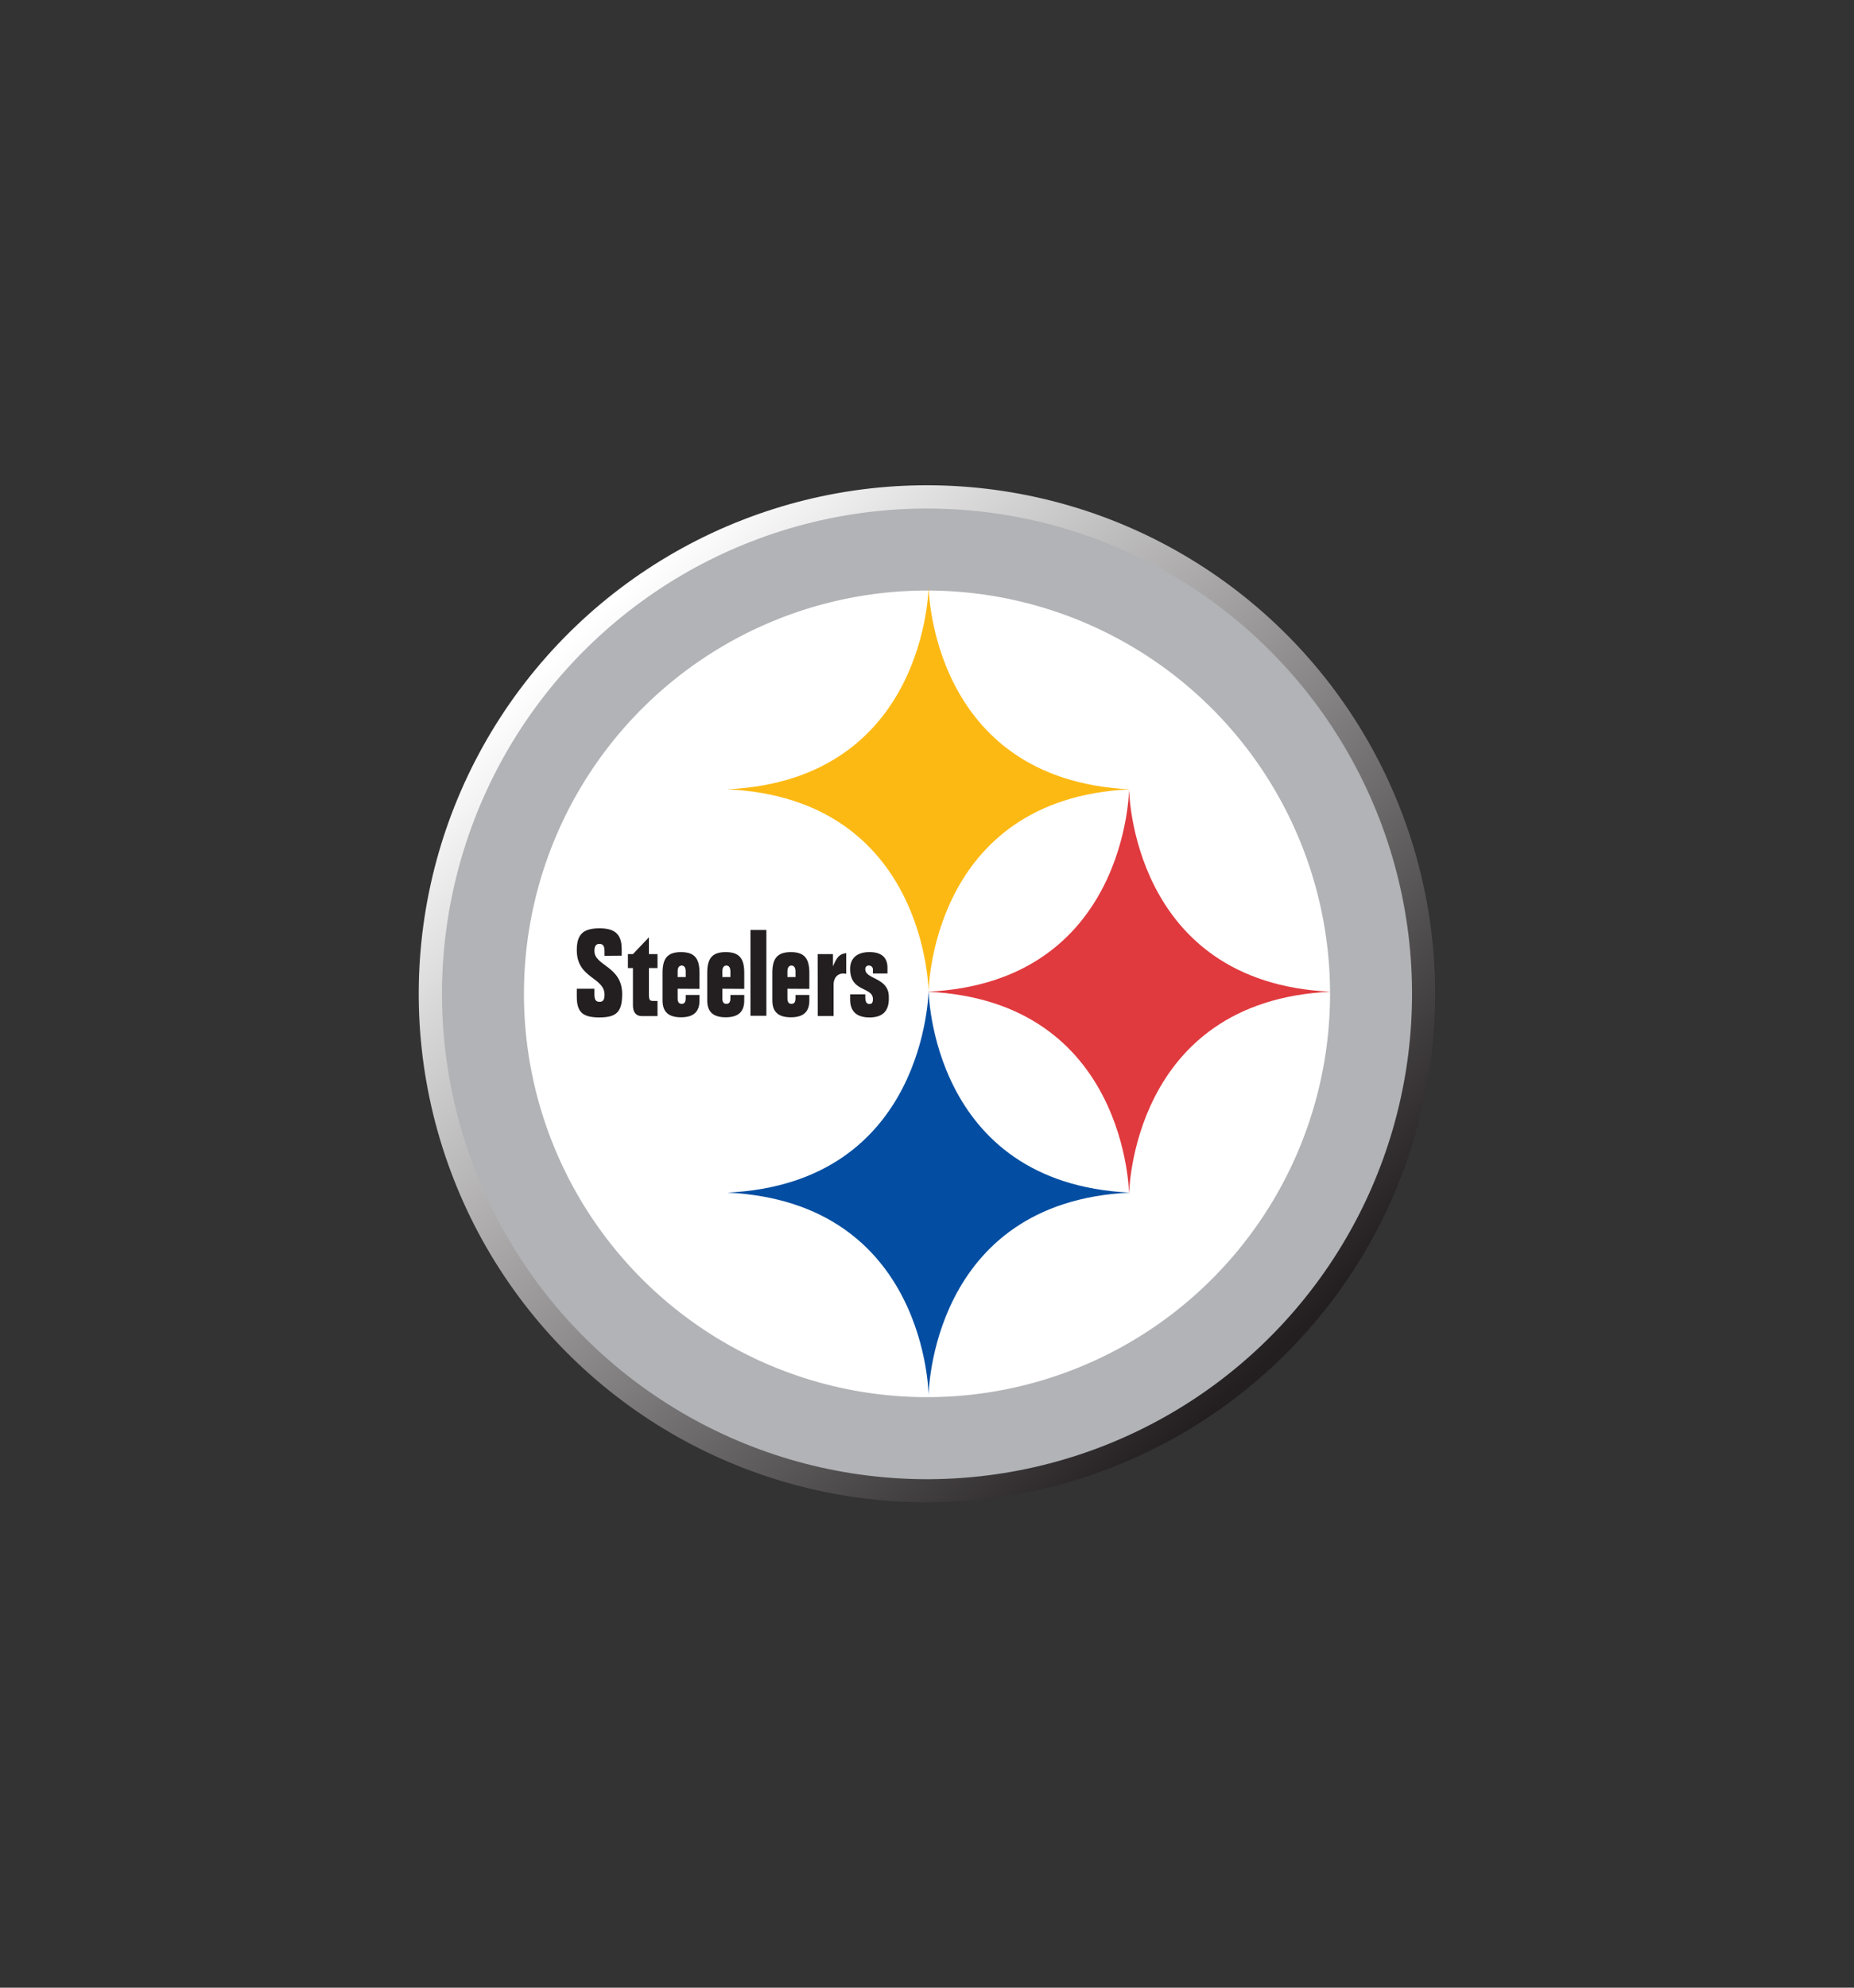 <svg id="Layer_1" data-name="Layer 1" xmlns="http://www.w3.org/2000/svg" xmlns:xlink="http://www.w3.org/1999/xlink" viewBox="0 0 280 300"><rect x="0" y="0" width="280" height="300" fill="#333333" stroke="none"/><defs><style>.cls-1{fill:url(#linear-gradient);}.cls-2{fill:#b1b3b6;}.cls-3{fill:#fff;}.cls-4{fill:#034ea2;}.cls-5{fill:#fdb913;}.cls-6{fill:#e03a3e;}.cls-7{fill:#231f20;}</style><linearGradient id="linear-gradient" x1="88.17" y1="94.8" x2="191.59" y2="204.95" gradientTransform="translate(267.2 -11) rotate(81.34)" gradientUnits="userSpaceOnUse"><stop offset="0" stop-color="#fff"/><stop offset="1" stop-color="#231f20"/></linearGradient></defs><title>steelers logo</title><circle class="cls-1" cx="140" cy="150" r="76.75" transform="translate(-29.38 265.81) rotate(-81.34)"/><circle class="cls-2" cx="140" cy="150" r="73.25" transform="translate(-29.77 265.23) rotate(-81.14)"/><path class="cls-3" d="M200.87,150A60.87,60.87,0,1,1,140,89.13,60.86,60.86,0,0,1,200.87,150Z"/><path class="cls-4" d="M109.84,180c30.13-1.41,30.4-30.58,30.4-30.58s.27,29.17,30.4,30.58c-30.13,1.42-30.4,30.59-30.4,30.59S140,181.43,109.84,180Z"/><path class="cls-5" d="M109.84,119.13c30.13-1.42,30.4-30.58,30.4-30.58s.27,29.16,30.4,30.58c-30.13,1.42-30.4,30.58-30.4,30.58S140,120.55,109.84,119.13Z"/><path class="cls-6" d="M140.11,149.68c30.14-1.41,30.41-30.58,30.41-30.58s.27,29.17,30.4,30.58c-30.13,1.42-30.4,30.59-30.4,30.59S170.25,151.1,140.11,149.68Z"/><path class="cls-7" d="M91.3,144.26v-.73c0-.74-.24-1.07-.76-1.07s-.77.31-.77,1.07c0,2.27,4.19,2.27,4.19,6.5,0,2.7-.84,3.53-3.44,3.53-2.43,0-3.41-.72-3.41-3.12v-1.21h2.66v.91c0,.74.24,1.07.77,1.07s.76-.31.76-1.07c0-2.69-4.19-2.42-4.19-6.73,0-2.32.88-3.3,3.43-3.3,2.26,0,3.35.83,3.35,3.13v1Z"/><path class="cls-7" d="M98,141.47V144h1.3v2.11H98v3.8c0,1,.1,1.16.64,1.16h.66v2.29H96.93c-.9,0-1.34-.62-1.34-1.6v-5.65h-.76V144h.76Z"/><path class="cls-7" d="M102.34,147.47v-.85c0-.6.24-.89.61-.89s.61.29.61.89v.85Zm3.3,1.78v-2.41c0-2.14-.7-3.14-2.79-3.14s-2.79,1-2.79,3.14V151c0,1.67.85,2.54,2.79,2.54s2.79-.87,2.79-2.54v-.83h-2.08v.51c0,.62-.24.83-.61.83s-.61-.21-.61-.83v-1.45Z"/><path class="cls-7" d="M109.09,147.47v-.85c0-.6.24-.89.61-.89s.61.29.61.89v.85Zm3.31,1.78v-2.41c0-2.14-.71-3.14-2.8-3.14s-2.79,1-2.79,3.14V151c0,1.67.85,2.54,2.79,2.54s2.8-.87,2.8-2.54v-.83h-2.09v.51c0,.62-.24.83-.61.83s-.61-.21-.61-.83v-1.45Z"/><path class="cls-7" d="M118.92,147.47v-.85c0-.6.24-.89.61-.89s.61.29.61.89v.85Zm3.31,1.78v-2.41c0-2.14-.71-3.14-2.79-3.14s-2.8,1-2.8,3.14V151c0,1.67.85,2.54,2.8,2.54s2.79-.87,2.79-2.54v-.83h-2.09v.51c0,.62-.24.83-.61.83s-.61-.21-.61-.83v-1.45Z"/><path class="cls-7" d="M115.74,140.36v12.95h-2.4V140.36Z"/><path class="cls-7" d="M123.49,144h2.31v1.85h0c.66-1.56,1.07-1.85,2-2v3.13h0a2.3,2.3,0,0,0-.45-.05c-.81,0-1.46.6-1.46,1.72v4.7h-2.39Z"/><path class="cls-7" d="M131.83,146.93v-.58a.58.58,0,0,0-.59-.62.51.51,0,0,0-.56.56c0,1.54,3.55,1.23,3.55,4.15.09,2.07-.83,3.12-2.92,3.12s-2.92-1.05-2.92-2.75v-.73h2.29v.4c0,.82.26,1.05.63,1.05s.52-.21.52-.74c0-1.89-3.44-1-3.44-4.55,0-1.51.93-2.54,2.92-2.54,1.77,0,2.72.78,2.72,2.36v.87Z"/></svg>